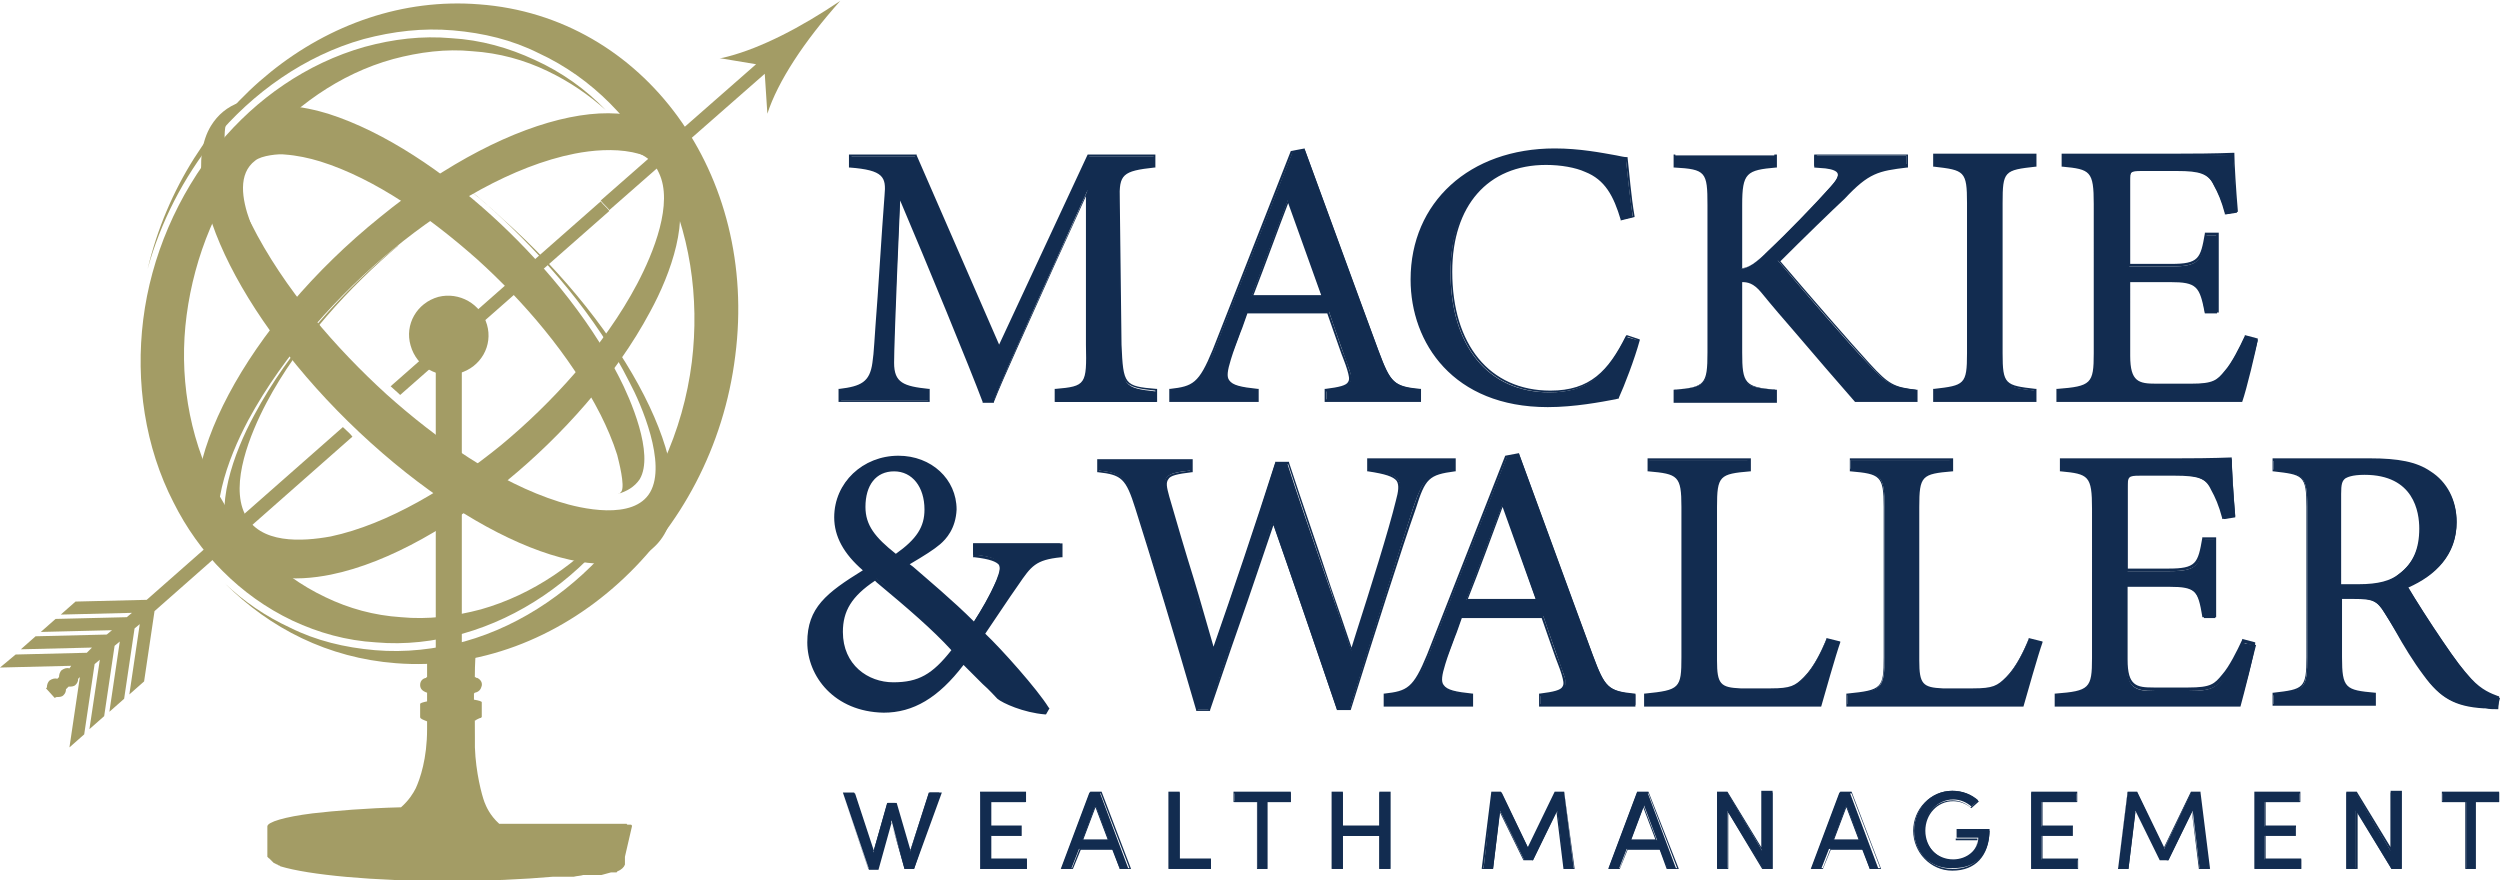 <?xml version="1.0" encoding="utf-8"?>
<!-- Generator: Adobe Illustrator 26.4.1, SVG Export Plug-In . SVG Version: 6.00 Build 0)  -->
<svg version="1.1" id="Layer_1" xmlns="http://www.w3.org/2000/svg" xmlns:xlink="http://www.w3.org/1999/xlink" x="0px" y="0px"
	 viewBox="0 0 288 101.4" style="enable-background:new 0 0 288 101.4;" xml:space="preserve">
<style type="text/css">
	.st0{fill:#122C50;}
	.st1{fill-rule:evenodd;clip-rule:evenodd;fill:#A39C65;}
	.st2{fill:#A39C65;}
</style>
<g>
	<path class="st0" d="M121.6,46.1v-1.2c3.6-0.3,3.7-0.6,3.7-5.3l0-17.7c-3.6,8-9.3,20.4-10.8,24.2h-1.1c-1.5-4-6.4-15.9-9.7-23.8
		c-0.7,15.2-0.8,18.7-0.8,19.5c0,2.4,1.1,2.8,4.1,3.1v1.2H96.7v-1.2c2.5-0.3,3.6-0.8,3.9-3.1c0.3-1.9,0.3-3.5,1.4-19.3
		c0.2-2.3-0.3-3-4.1-3.3v-1.2h7.6l9.6,22l10.3-22h7.6v1.2c-3.7,0.4-4.2,0.8-4.1,3.9l0.2,16.7c0.2,4.7,0.3,4.9,4.1,5.3v1.2H121.6z"/>
	<path class="st0" d="M133.3,46.3h-11.8v-1.5l0.1,0c3.5-0.3,3.6-0.5,3.5-5.1l0-17.1c-1.1,2.4-2.3,5.1-3.6,7.9
		c-2.9,6.5-6,13.2-7,15.8l0,0.1h-1.3l0-0.1c-1.5-4-6.4-15.9-9.5-23.2C103.1,37,103,40.8,103,41.8c0,2.3,1.1,2.7,4,3l0.1,0v1.5H96.6
		v-1.5l0.1,0c2.5-0.3,3.5-0.8,3.8-3c0.2-1.3,0.2-2.4,0.6-7.6c0.2-2.7,0.4-6.4,0.8-11.7c0.2-2.1-0.1-2.9-4-3.2l-0.1,0v-1.5h7.8l0,0.1
		l9.5,21.8l10.2-21.9h7.8v1.5l-0.1,0c-3.7,0.4-4.1,0.8-4,3.7l0.2,16.7c0.2,4.6,0.3,4.8,4,5.1l0.1,0V46.3z M121.8,46h11.3v-1
		c-3.8-0.4-4-0.7-4.1-5.4L128.8,23c-0.1-3,0.4-3.5,4.1-4v-1h-7.4l-10.4,22.2L105.4,18h-7.3v1c3.8,0.4,4.3,1.1,4.1,3.5
		c-0.4,5.3-0.6,9-0.8,11.7c-0.4,5.3-0.4,6.4-0.6,7.7c-0.4,2.4-1.5,3-3.9,3.2v1h10v-1c-2.9-0.3-4-0.7-4.1-3.2c0-1,0.1-4.9,0.8-19.5
		l0-0.6l0.2,0.5c3.1,7.3,8.1,19.5,9.7,23.7h1c1.1-2.7,4.1-9.3,7-15.7c1.4-3,2.7-5.9,3.8-8.4l0.3-0.6l0,18.4c0,4.7-0.2,5-3.7,5.4V46z
		"/>
	<path class="st0" d="M152.8,46.1v-1.2c2.8-0.3,3.2-0.8,2.6-2.4c-0.6-1.7-1.4-3.9-2.3-6.6h-9.4c-0.7,2-1.3,3.7-2,5.4
		c-1,2.8-0.3,3.2,3.2,3.6v1.2h-10v-1.2c2.7-0.3,3.4-0.7,5-4.6l9-22.8l1.4-0.3c2.7,7.4,5.7,15.7,8.5,23.2c1.4,3.8,1.8,4.1,4.9,4.5
		v1.2H152.8z M148.4,23c-1.4,3.7-2.9,7.7-4.2,11.1h8.1L148.4,23z"/>
	<path class="st0" d="M163.6,46.3h-11v-1.5l0.1,0c1.6-0.2,2.4-0.4,2.6-0.8c0.2-0.3,0.1-0.7-0.1-1.4c-0.2-0.7-0.6-1.6-0.9-2.5
		c-0.4-1.2-0.9-2.5-1.4-4h-9.2c-0.3,0.8-0.5,1.5-0.8,2.2c-0.4,1.1-0.8,2.1-1.1,3.1c-0.4,1.3-0.5,2-0.2,2.4c0.4,0.6,1.4,0.8,3.3,1
		l0.1,0v1.5h-10.3v-1.5l0.1,0c2.6-0.3,3.3-0.6,4.9-4.5l9-22.9l1.6-0.3l0,0.1c2.3,6.3,5,13.6,8.5,23.2c1.4,3.7,1.7,4.1,4.8,4.4l0.1,0
		V46.3z M152.9,46h10.5v-1c-3-0.4-3.5-0.8-4.9-4.5c-3.4-9.5-6.1-16.8-8.4-23.1l-1.2,0.2l-9,22.8c-1.5,3.8-2.2,4.3-4.9,4.6v1h9.8v-1
		c-2-0.3-3-0.5-3.4-1.1c-0.4-0.6-0.2-1.5,0.2-2.6c0.4-1.1,0.7-2.1,1.1-3.1c0.3-0.7,0.5-1.5,0.8-2.3l0-0.1h9.6l0,0.1
		c0.5,1.5,1,2.9,1.4,4.1c0.4,1,0.7,1.8,0.9,2.5c0.3,0.7,0.4,1.2,0.1,1.7c-0.3,0.5-1,0.7-2.7,0.9V46z M152.6,34.2h-8.5l0.1-0.2
		c1.4-3.7,3-7.9,4.2-11.1l0.1-0.3L152.6,34.2z M144.4,34h7.8l-3.8-10.6C147.2,26.5,145.8,30.4,144.4,34"/>
	<path class="st0" d="M188.7,39.2c-0.6,2.1-1.7,5.2-2.4,6.6c-1.3,0.3-4.7,1-8,1c-10.4,0-15.7-6.9-15.7-14.5c0-8.9,6.7-15,16.5-15
		c3.7,0,6.8,0.8,8.2,1c0.2,2,0.5,4.6,0.8,6.7l-1.3,0.3c-0.9-2.9-1.9-4.7-4.1-5.6c-1.1-0.5-2.9-0.8-4.6-0.8c-7.2,0-11,5.3-11,12.5
		c0,8.4,4.3,13.8,11.4,13.8c4.4,0,6.6-2,8.8-6.4L188.7,39.2z"/>
	<path class="st0" d="M178.3,46.9c-10.9,0-15.8-7.4-15.8-14.7c0-8.9,6.8-15.1,16.6-15.1c2.9,0,5.4,0.5,7.1,0.8
		c0.5,0.1,0.9,0.2,1.2,0.2l0.1,0l0,0.1c0.2,1.7,0.4,4.4,0.8,6.7l0,0.1l-1.6,0.4l0-0.1c-0.8-2.7-1.8-4.6-4.1-5.5
		c-1.1-0.5-2.8-0.8-4.5-0.8c-6.7,0-10.8,4.7-10.8,12.3c0,8.4,4.3,13.7,11.3,13.7c4.6,0,6.7-2.3,8.7-6.3l0.1-0.1l1.5,0.5l0,0.1
		c-0.6,2.2-1.8,5.3-2.4,6.6l0,0.1l-0.4,0.1C184.5,46.3,181.4,46.9,178.3,46.9 M179.1,17.4c-9.6,0-16.3,6.1-16.3,14.9
		c0,7.2,4.8,14.4,15.6,14.4c3,0,6.1-0.7,7.6-1l0.3-0.1c0.6-1.3,1.7-4.3,2.3-6.4l-1.1-0.4c-2.1,4-4.2,6.4-8.9,6.4
		c-7.1,0-11.5-5.3-11.5-13.9c0-7.8,4.2-12.6,11.1-12.6c1.7,0,3.5,0.3,4.6,0.8c2.3,1,3.4,2.9,4.2,5.6l1.1-0.2
		c-0.4-2.3-0.6-4.8-0.8-6.5c-0.3,0-0.7-0.1-1.1-0.2C184.5,17.9,182,17.4,179.1,17.4"/>
	<path class="st0" d="M192.9,17.9h11.6v1.2c-3.4,0.3-4,0.6-4,4.5V31c0.9-0.1,1.9-0.8,3.1-2c2.4-2.3,5.3-5.3,7.3-7.5
		c1.3-1.5,1.2-2-0.7-2.3l-1.2-0.1v-1.2h10.6v1.2c-3.3,0.4-4.4,0.6-7.3,3.6c-1.3,1.3-4.7,4.6-7.5,7.3c3.3,3.9,8.1,9.5,10.4,11.9
		c2.2,2.4,2.8,2.7,5.5,3v1.2h-7c-3.3-3.8-6.9-8-10.8-12.6c-1-1.2-1.7-1.3-2.4-1.3v8.3c0,3.8,0.4,4.1,4,4.4v1.2h-11.6v-1.2
		c3.6-0.3,3.9-0.6,3.9-4.4v-17c0-3.9-0.3-4.2-3.9-4.5V17.9z"/>
	<path class="st0" d="M220.8,46.3h-7.1l0,0c-2.2-2.5-4.5-5.2-6.9-8c-1.3-1.5-2.6-3-3.9-4.6c-0.9-1.1-1.6-1.2-2.2-1.2v8.1
		c0,3.6,0.3,4,3.9,4.3l0.1,0v1.5h-11.9v-1.5l0.1,0c3.5-0.3,3.8-0.6,3.8-4.3v-17c0-3.8-0.2-4.1-3.8-4.3l-0.1,0v-1.5h11.9v1.5l-0.1,0
		c-3.4,0.3-3.9,0.6-3.9,4.3v7.3c0.8-0.1,1.7-0.7,2.9-1.9c2.6-2.4,5.5-5.4,7.3-7.5c0.7-0.7,0.9-1.2,0.8-1.5c-0.1-0.3-0.6-0.5-1.4-0.6
		l-1.3-0.1v-1.5h10.8v1.5l-0.1,0c-3.3,0.4-4.4,0.6-7.2,3.6c-1.4,1.3-4.7,4.5-7.4,7.2c3.4,4,8.1,9.4,10.3,11.8c2.2,2.4,2.8,2.7,5.4,3
		l0.1,0V46.3z M213.8,46h6.8v-1c-2.6-0.3-3.2-0.7-5.4-3.1c-2.2-2.4-7-7.9-10.4-11.9l-0.1-0.1l0.1-0.1c2.7-2.7,6.1-6,7.5-7.3
		c2.9-3,4-3.2,7.3-3.6v-1h-10.3v1l1.1,0.1c1,0.1,1.5,0.4,1.6,0.7c0.1,0.4-0.1,0.9-0.9,1.8c-1.9,2.1-4.8,5.1-7.4,7.5
		c-1.4,1.3-2.4,1.9-3.2,2l-0.1,0v-7.6c0-3.9,0.6-4.3,4-4.6v-1H193v1c3.6,0.3,3.9,0.7,3.9,4.6v17c0,3.8-0.3,4.2-3.9,4.5v1h11.3v-1
		c-3.6-0.3-4-0.8-4-4.5v-8.4l0.1,0c0.7,0,1.5,0,2.5,1.3c1.3,1.6,2.6,3.1,3.9,4.6C209.3,40.8,211.6,43.5,213.8,46"/>
	<path class="st0" d="M222.8,46.1v-1.2c3.6-0.4,3.9-0.6,3.9-4.3V23.4c0-3.7-0.3-3.9-3.9-4.3v-1.2h11.7v1.2c-3.6,0.4-4,0.6-4,4.3
		v17.3c0,3.7,0.3,3.9,4,4.3v1.2H222.8z"/>
	<path class="st0" d="M234.6,46.3h-11.9v-1.5l0.1,0c3.5-0.4,3.8-0.5,3.8-4.1V23.4c0-3.7-0.3-3.8-3.8-4.2l-0.1,0v-1.5h11.9v1.5
		l-0.1,0c-3.6,0.4-3.8,0.5-3.8,4.2v17.3c0,3.6,0.3,3.7,3.8,4.1l0.1,0V46.3z M222.9,46h11.4v-1c-3.6-0.4-4-0.6-4-4.4V23.4
		c0-3.8,0.5-4,4-4.4v-1h-11.4v1c3.5,0.4,3.9,0.6,3.9,4.4v17.3c0,3.8-0.4,4-3.9,4.4V46z"/>
	<path class="st0" d="M260.1,39.2c-0.3,1.1-1.4,5.6-1.9,6.9h-21.1v-1.2c4-0.3,4.3-0.7,4.3-4.3V23.5c0-3.9-0.5-4.1-3.7-4.4v-1.2H251
		c4.1,0,5.8,0,6.3-0.1c0,1.1,0.2,4.3,0.4,6.7l-1.3,0.2c-0.4-1.5-0.8-2.4-1.3-3.3c-0.7-1.4-1.7-1.7-4.3-1.7h-4.1
		c-1.3,0-1.4,0.1-1.4,1.4v9.6h4.8c3.3,0,3.5-0.7,4-3.6h1.3v9H254c-0.6-3.1-0.9-3.6-4-3.6h-4.8V41c0,3,1,3.3,3.1,3.3h4
		c2.7,0,3.1-0.4,4-1.5c0.8-0.9,1.7-2.7,2.3-4L260.1,39.2z"/>
	<path class="st0" d="M258.3,46.3h-21.4v-1.5l0.1,0c3.9-0.3,4.2-0.6,4.2-4.1V23.5c0-3.8-0.4-4-3.6-4.3l-0.1,0v-1.5H251
		c4.6,0,5.9-0.1,6.3-0.1l0.1,0l0,0.1c0,1.1,0.2,4.3,0.4,6.6l0,0.1l-1.5,0.3l0-0.1c-0.4-1.5-0.8-2.4-1.3-3.3
		c-0.6-1.3-1.5-1.7-4.2-1.7h-4.1c-1.3,0-1.3,0.1-1.3,1.3v9.5h4.7c3.2,0,3.4-0.6,3.9-3.5l0-0.1h1.6v9.2h-1.6l0-0.1
		c-0.5-3-0.8-3.5-3.9-3.5h-4.7V41c0,3,1,3.2,3,3.2h4c2.6,0,3-0.4,3.9-1.5c0.8-0.9,1.7-2.7,2.3-4l0-0.1l1.5,0.4l0,0.1
		C259.9,40.3,258.8,44.9,258.3,46.3L258.3,46.3z M237.2,46h20.9c0.4-1.4,1.5-5.4,1.8-6.7l-1.1-0.3c-0.6,1.3-1.5,3-2.3,3.9
		c-1,1.2-1.5,1.6-4.1,1.6h-4c-2.3,0-3.3-0.4-3.3-3.5v-8.8h4.9c3.2,0,3.6,0.5,4.2,3.6h1.1v-8.7h-1.1c-0.5,2.9-0.8,3.6-4.1,3.6h-5V21
		c0-1.4,0.2-1.5,1.6-1.5h4.1c2.5,0,3.7,0.3,4.4,1.8c0.4,0.9,0.9,1.7,1.3,3.2l1.1-0.2c-0.2-2.2-0.3-5.2-0.4-6.4c-0.5,0-2,0.1-6.2,0.1
		h-13.2v1c3.3,0.3,3.7,0.7,3.7,4.5v17.2c0,3.6-0.4,4.1-4.3,4.4V46z"/>
	<path class="st0" d="M122.1,64c-3,0.3-3.6,1.1-5,3.3c-1.1,1.7-2.3,3.4-3.9,5.7c1.9,1.8,6.1,6.5,7.4,8.6l-0.3,0.5
		c-2.4-0.2-4.8-1.2-5.3-1.8c-0.5-0.6-2.6-2.6-4-4.1c-3.2,4.2-6,5.7-9.2,5.7c-5.6,0-8.7-4.1-8.7-7.9c0-4,2.3-5.7,6.5-8.3
		c-2.1-1.8-3.4-3.8-3.4-6.2c0-3.9,3.3-6.9,7.2-6.9c3.6,0,6.5,2.5,6.5,6c0,1.8-0.9,3.1-1.9,3.9c-0.8,0.7-2.1,1.5-3.7,2.4
		c1.4,1.2,5,4.2,7.8,6.9c1-1.6,1.9-3,2.7-5c0.8-2,0.5-2.6-2.7-2.9v-1.3h10V64z M102.9,78.8c3,0,4.7-1,7-3.9c-2.3-2.5-5.3-5.1-9-8.3
		c-3.1,2-4,3.9-4,6.1C96.9,76.9,100.1,78.8,102.9,78.8 M103,54.1c-2.2,0-3.5,1.7-3.5,4.3c0,2.2,1.1,3.6,3.7,5.7
		c2.4-1.7,3.5-3.1,3.5-5.3C106.7,56.2,105.4,54.1,103,54.1"/>
	<path class="st0" d="M120.5,82.3l-0.1,0c-2.5-0.2-4.9-1.3-5.5-1.8c-0.3-0.3-0.9-1-1.7-1.7c-0.7-0.7-1.5-1.5-2.2-2.2
		c-2.9,3.8-5.8,5.5-9.2,5.5C96.1,82,93,77.9,93,74c0-4,2.2-5.7,6.4-8.3c-2.2-1.9-3.3-3.9-3.3-6.1c0-4,3.3-7.1,7.4-7.1
		c3.8,0,6.7,2.7,6.7,6.2c-0.1,2.2-1.2,3.4-1.9,4c-0.7,0.6-1.8,1.3-3.5,2.3l0.4,0.3c1.6,1.4,4.6,3.9,7,6.3c0.9-1.4,1.7-2.8,2.6-4.7
		c0.4-0.9,0.5-1.4,0.3-1.8c-0.3-0.4-1.1-0.7-2.8-0.9l-0.2,0v-1.6h10.3v1.6l-0.2,0c-2.9,0.3-3.4,1-4.9,3.2c-1.2,1.7-2.3,3.4-3.8,5.6
		c1.9,1.8,6,6.4,7.3,8.5l0.1,0.1L120.5,82.3z M111,75.9l0.2,0.2c0.7,0.7,1.6,1.6,2.3,2.4c0.8,0.8,1.4,1.4,1.7,1.7
		c0.4,0.5,2.7,1.5,5.1,1.7l0.1-0.3c-1.3-2.1-5.5-6.7-7.3-8.5L113,73l0.1-0.1c1.5-2.3,2.7-4,3.9-5.7c1.4-2.1,2-3,5-3.3v-0.9h-9.6v0.9
		c1.8,0.2,2.6,0.5,2.9,1c0.3,0.5,0.1,1.2-0.2,2.1c-0.9,2-1.8,3.5-2.7,5l-0.1,0.2L112,72c-2.5-2.4-5.5-5-7.2-6.4l-0.8-0.7l0.2-0.1
		c1.8-1.1,3-1.8,3.7-2.4c0.6-0.5,1.7-1.7,1.8-3.7c0-3.3-2.7-5.8-6.3-5.8c-3.9,0-7,2.9-7,6.7c0,2.1,1.1,4.1,3.3,6l0.2,0.2l-0.2,0.1
		c-4.2,2.7-6.4,4.2-6.4,8.1c0,3.7,3,7.7,8.5,7.7c3.3,0,6.1-1.7,9-5.6L111,75.9z M102.9,79c-3.1,0-6.2-2.1-6.2-6.2
		c0-2.6,1.2-4.4,4-6.3l0.1-0.1l0.4,0.4c3.7,3.1,6.5,5.5,8.7,8l0.1,0.1l-0.1,0.1C107.7,78.1,106,79,102.9,79 M100.8,66.9
		c-2.7,1.8-3.7,3.5-3.7,5.9c0,3.8,2.9,5.8,5.8,5.8c2.9,0,4.5-0.9,6.7-3.7c-2.2-2.4-5-4.8-8.6-7.8L100.8,66.9z M103.2,64.3l-0.1-0.1
		c-2.6-2.1-3.8-3.5-3.8-5.8c0-2.7,1.5-4.5,3.7-4.5c2.3,0,3.8,1.9,3.9,4.8c0,2.2-0.9,3.6-3.6,5.5L103.2,64.3z M103,54.3
		c-2.1,0-3.3,1.6-3.3,4.1c0,2.1,1.1,3.5,3.5,5.4c2.4-1.7,3.3-3.1,3.3-5.1C106.5,56.1,105.1,54.3,103,54.3"/>
	<path class="st0" d="M167.5,54.2c-3,0.4-3.5,0.8-4.7,4.3c-1.4,4.3-4.9,15.4-7.3,23.2h-1.5c-2.3-6.8-5.2-15.2-7.4-21.6
		c-2.5,7.5-5.1,14.9-7.3,21.6h-1.4c-2.2-7.5-4.7-15.6-7-23.2c-1.1-3.5-1.6-4-4.4-4.3V53h10.7v1.2c-3.2,0.3-3.3,0.8-2.7,3
		c1.7,5.9,3.4,11.6,5.2,17.8c2.4-6.9,5-14.5,7.2-21.6h1.4c2.4,7.4,4.9,14.3,7.4,21.6c1.8-5.8,4.3-13.5,5.3-17.3
		c0.7-2.5,0.3-3.1-3.4-3.5V53h10V54.2z"/>
	<path class="st0" d="M155.6,81.8H154l0-0.1c-2.5-7.4-5.6-16.4-7.3-21.2c-1.3,3.8-2.6,7.7-3.9,11.4c-1.2,3.4-2.3,6.7-3.4,9.9l0,0.1
		h-1.6l0-0.1c-2.4-8.3-5.1-17.2-7-23.2c-1.1-3.5-1.6-3.9-4.3-4.2l-0.1,0v-1.5h11v1.5l-0.1,0c-1.7,0.2-2.5,0.4-2.7,0.8
		c-0.3,0.4-0.2,0.9,0.1,2c0.9,3.1,1.8,6.2,2.8,9.4c0.8,2.6,1.5,5.2,2.3,7.9c2.2-6.3,4.8-14,7.1-21.2l0-0.1h1.6l0,0.1
		c1.6,4.9,3.2,9.4,4.8,14.3c0.8,2.3,1.6,4.6,2.4,7l0.5-1.6c1.7-5.3,3.8-12,4.6-15.3c0.3-1.1,0.4-1.8,0.1-2.3
		c-0.4-0.5-1.3-0.8-3.3-1.1l-0.1,0v-1.5h10.2v1.5l-0.1,0c-3,0.4-3.4,0.8-4.5,4.3C161.6,62.8,158.1,73.8,155.6,81.8L155.6,81.8z
		 M154.2,81.6h1.3c2.4-7.9,5.9-18.9,7.3-23.1c1.2-3.5,1.6-4,4.6-4.4v-1h-9.7v1c1.8,0.2,2.9,0.5,3.4,1.2c0.4,0.6,0.3,1.3,0,2.5
		c-0.9,3.4-3,10-4.6,15.3l-0.7,2.4l-0.1-0.4c-0.9-2.5-1.7-5-2.5-7.4c-1.7-4.8-3.2-9.3-4.8-14.2H147c-2.3,7.3-5,15.2-7.2,21.5
		l-0.1,0.4l-0.1-0.4c-0.8-2.8-1.6-5.6-2.4-8.3c-1-3.2-1.9-6.3-2.8-9.4c-0.3-1-0.4-1.7-0.1-2.2c0.3-0.5,1.1-0.7,2.8-0.9v-1h-10.5v1
		c2.8,0.3,3.3,0.8,4.4,4.4c1.8,6,4.6,14.9,7,23.1h1.2c1.1-3.1,2.2-6.4,3.3-9.8c1.3-3.8,2.7-7.8,4-11.7l0.1-0.4l0.1,0.4
		C148.4,64.8,151.6,74,154.2,81.6"/>
	<path class="st0" d="M177.5,81.2V80c2.8-0.3,3.2-0.8,2.6-2.4c-0.6-1.7-1.4-3.9-2.3-6.6h-9.4c-0.7,2-1.3,3.7-2,5.4
		c-1,2.8-0.3,3.2,3.2,3.6v1.2h-10V80c2.7-0.3,3.4-0.7,5-4.6l9-22.8l1.4-0.3c2.7,7.4,5.7,15.7,8.5,23.2c1.4,3.8,1.8,4.1,4.9,4.5v1.2
		H177.5z M173.1,58.1c-1.4,3.7-2.9,7.7-4.2,11.1h8.1L173.1,58.1z"/>
	<path class="st0" d="M188.3,81.4h-11v-1.5l0.1,0c1.6-0.2,2.4-0.4,2.6-0.8c0.2-0.3,0.1-0.7-0.1-1.4c-0.2-0.7-0.6-1.6-0.9-2.5
		c-0.4-1.2-0.9-2.5-1.4-4h-9.2c-0.3,0.8-0.5,1.5-0.8,2.2c-0.4,1.1-0.8,2.1-1.1,3.1c-0.4,1.3-0.5,2-0.2,2.4c0.4,0.6,1.4,0.8,3.3,1
		l0.1,0v1.5h-10.3v-1.5l0.1,0c2.6-0.3,3.3-0.6,4.9-4.5l9-22.9l1.6-0.3l0,0.1c2.3,6.3,5,13.6,8.5,23.2c1.4,3.7,1.7,4.1,4.8,4.4l0.1,0
		V81.4z M177.6,81.1h10.5v-1c-3-0.4-3.5-0.8-4.9-4.5c-3.4-9.5-6.1-16.8-8.4-23.1l-1.2,0.2l-9,22.8c-1.5,3.8-2.2,4.3-4.9,4.6v1h9.8
		v-1c-2-0.3-3-0.5-3.4-1.1c-0.4-0.6-0.2-1.5,0.2-2.6c0.4-1.1,0.7-2.1,1.1-3.1c0.3-0.7,0.5-1.5,0.8-2.3l0-0.1h9.6l0,0.1
		c0.5,1.5,1,2.9,1.4,4.1c0.4,1,0.7,1.8,0.9,2.5c0.3,0.7,0.4,1.2,0.1,1.7c-0.3,0.5-1,0.7-2.7,0.9V81.1z M177.3,69.3h-8.5l0.1-0.2
		c1.4-3.7,3-7.9,4.2-11.1l0.1-0.3L177.3,69.3z M169.1,69h7.8l-3.8-10.6C171.9,61.6,170.5,65.5,169.1,69"/>
	<path class="st0" d="M211.7,74c-0.3,1.3-1.6,5.9-2,7.2h-20.2V80c4-0.4,4.3-0.6,4.3-4.3V58.4c0-3.7-0.4-3.9-3.9-4.3V53h11.7v1.2
		c-3.5,0.3-4,0.5-4,4.3v17.7c0,2.7,0.3,3.3,2.8,3.3c0,0,3.2,0,3.4,0c2.2,0,2.9-0.3,3.9-1.3c1.1-1.1,2-2.9,2.7-4.5L211.7,74z"/>
	<path class="st0" d="M209.8,81.4h-20.4v-1.5l0.1,0c4-0.4,4.2-0.6,4.2-4.2V58.4c0-3.6-0.4-3.8-3.8-4.1l-0.1,0v-1.5h11.9v1.5l-0.1,0
		c-3.5,0.3-3.8,0.5-3.8,4.1v17.7c0,2.7,0.4,3.1,2.7,3.2h0c0,0,0.3,0,0.7,0c0.9,0,2.6,0,2.8,0c2.3,0,2.8-0.3,3.8-1.3
		c1.2-1.2,2.1-3.1,2.6-4.4l0-0.1l1.6,0.4l0,0.1C211.5,75.4,210.2,80,209.8,81.4L209.8,81.4z M189.6,81.1h20c0.4-1.4,1.6-5.5,1.9-7
		l-1.1-0.3c-0.6,1.4-1.5,3.2-2.6,4.4c-1,1.1-1.8,1.4-4,1.4c-0.2,0-1.8,0-2.8,0c-0.4,0-0.7,0-0.7,0c-2.6,0-3-0.8-3-3.4V58.4
		c0-3.8,0.6-4,4-4.4v-1H190v1c3.5,0.4,3.9,0.7,3.9,4.4v17.3c0,3.8-0.5,4-4.3,4.4V81.1z"/>
	<path class="st0" d="M235,74c-0.3,1.3-1.6,5.9-2,7.2h-20.2V80c4-0.4,4.3-0.6,4.3-4.3V58.4c0-3.7-0.4-3.9-3.9-4.3V53h11.7v1.2
		c-3.5,0.3-4,0.5-4,4.3v17.7c0,2.7,0.3,3.3,2.8,3.3c0,0,3.2,0,3.4,0c2.2,0,2.9-0.3,3.9-1.3c1.1-1.1,2-2.9,2.7-4.5L235,74z"/>
	<path class="st0" d="M233.1,81.4h-20.4v-1.5l0.1,0c4-0.4,4.2-0.6,4.2-4.2V58.4c0-3.6-0.4-3.8-3.8-4.1l-0.1,0v-1.5h11.9v1.5l-0.1,0
		c-3.5,0.3-3.8,0.5-3.8,4.1v17.7c0,2.7,0.4,3.1,2.7,3.2h0c0,0,0.3,0,0.7,0c0.9,0,2.6,0,2.8,0c2.3,0,2.8-0.3,3.8-1.3
		c1.2-1.2,2.1-3.1,2.6-4.4l0-0.1l1.6,0.4l0,0.1C234.8,75.4,233.5,80,233.1,81.4L233.1,81.4z M212.9,81.1h20c0.4-1.4,1.6-5.5,1.9-7
		l-1.1-0.3c-0.6,1.4-1.5,3.2-2.6,4.4c-1,1.1-1.8,1.4-4,1.4c-0.2,0-1.8,0-2.8,0c-0.4,0-0.6,0-0.7,0c-2.6,0-3-0.8-3-3.4V58.4
		c0-3.8,0.6-4,4-4.4v-1h-11.4v1c3.5,0.4,3.9,0.7,3.9,4.4v17.3c0,3.8-0.5,4-4.3,4.4V81.1z"/>
	<path class="st0" d="M259.9,74.3c-0.3,1.1-1.4,5.6-1.9,6.9h-21.1V80c4-0.3,4.3-0.7,4.3-4.3V58.6c0-3.9-0.5-4.1-3.7-4.4V53h13.3
		c4.1,0,5.8,0,6.3-0.1c0,1.1,0.2,4.3,0.4,6.7l-1.3,0.2c-0.4-1.5-0.8-2.4-1.3-3.3c-0.7-1.4-1.7-1.7-4.3-1.7h-4.1
		c-1.3,0-1.4,0.1-1.4,1.4v9.6h4.8c3.3,0,3.5-0.7,4-3.6h1.3v9h-1.3c-0.6-3.1-0.9-3.6-4-3.6H245v8.7c0,3,1,3.3,3.1,3.3h4
		c2.7,0,3.1-0.4,4-1.5c0.8-0.9,1.7-2.7,2.3-4L259.9,74.3z"/>
	<path class="st0" d="M258.1,81.4h-21.4v-1.5l0.1,0c3.9-0.3,4.2-0.6,4.2-4.1V58.6c0-3.8-0.4-4-3.6-4.3l-0.1,0v-1.5h13.4
		c4.6,0,5.9-0.1,6.3-0.1l0.1,0l0,0.1c0,1.1,0.2,4.3,0.4,6.6l0,0.1l-1.5,0.3l0-0.1c-0.4-1.5-0.8-2.4-1.3-3.3
		c-0.6-1.3-1.5-1.7-4.2-1.7h-4.1c-1.3,0-1.3,0.1-1.3,1.3v9.5h4.7c3.2,0,3.4-0.6,3.9-3.5l0-0.1h1.6v9.2h-1.6l0-0.1
		c-0.5-3-0.8-3.5-3.9-3.5h-4.7v8.5c0,3,1,3.2,3,3.2h4c2.6,0,3-0.4,3.9-1.5c0.8-0.9,1.7-2.7,2.3-4l0-0.1l1.5,0.4l0,0.1
		C259.7,75.4,258.5,79.9,258.1,81.4L258.1,81.4z M237,81.1h20.9c0.4-1.4,1.5-5.4,1.8-6.7l-1.1-0.3c-0.6,1.3-1.5,3-2.3,3.9
		c-1,1.2-1.5,1.6-4.1,1.6h-4c-2.3,0-3.3-0.4-3.3-3.5v-8.8h4.9c3.2,0,3.6,0.5,4.2,3.6h1.1v-8.7h-1.1c-0.5,2.9-0.8,3.6-4.1,3.6h-5
		v-9.7c0-1.4,0.2-1.5,1.6-1.5h4.1c2.5,0,3.7,0.3,4.4,1.8c0.4,0.9,0.9,1.7,1.3,3.2l1.1-0.2c-0.2-2.2-0.3-5.2-0.4-6.4
		c-0.5,0-2,0.1-6.2,0.1h-13.2v1c3.3,0.3,3.7,0.7,3.7,4.5v17.2c0,3.6-0.4,4.1-4.3,4.4V81.1z"/>
	<path class="st0" d="M287.7,81.6c-0.6,0-1,0-1.6-0.1c-3.2-0.2-4.9-1-6.8-3.7c-1.6-2.2-3.2-5-4.6-7.2c-0.9-1.4-1.4-1.7-3.7-1.7h-1.5
		v6.8c0,3.7,0.5,3.9,4,4.3v1.2h-11.6V80c3.6-0.4,3.9-0.6,3.9-4.3V58.4c0-3.7-0.5-3.8-3.9-4.2V53H273c3.2,0,5.3,0.4,7,1.5
		c1.8,1.1,3,3.1,3,5.7c0,3.7-2.4,6.1-5.6,7.5c0.8,1.3,2.7,4.3,4,6.2c1.6,2.3,2.4,3.4,3.4,4.5c1.2,1.3,2.2,1.7,3.2,2L287.7,81.6z
		 M271.6,67.4c2.3,0,3.7-0.3,4.8-1.3c1.7-1.3,2.4-3,2.4-5.3c0-4.7-3.1-6.3-6.4-6.3c-1.3,0-2,0.2-2.3,0.4c-0.4,0.3-0.5,0.7-0.5,1.9
		v10.7H271.6z"/>
	<path class="st0" d="M287.8,81.7h-0.1c-0.5,0-0.9,0-1.4-0.1l-0.2,0c-3.3-0.2-5-1.2-6.9-3.8c-1.2-1.6-2.3-3.4-3.3-5.2
		c-0.4-0.7-0.8-1.4-1.2-2c-0.8-1.4-1.4-1.6-3.5-1.6h-1.4v6.7c0,3.6,0.4,3.8,3.8,4.1l0.1,0v1.5h-11.9v-1.5l0.1,0
		c3.5-0.4,3.8-0.5,3.8-4.1V58.4c0-3.7-0.4-3.7-3.8-4.1l-0.1,0v-1.5H273c3.3,0,5.4,0.4,7,1.5c1.9,1.2,3,3.3,3,5.8
		c0,3.3-1.9,5.9-5.6,7.5c0.8,1.4,2.6,4.2,3.9,6.1c1.6,2.4,2.4,3.4,3.4,4.5c1.2,1.3,2.3,1.7,3.1,2l0.1,0L287.8,81.7z M269.4,68.8h1.7
		c2.3,0,2.9,0.3,3.8,1.7c0.4,0.6,0.8,1.3,1.2,2c1.1,1.8,2.2,3.6,3.3,5.2c1.8,2.6,3.4,3.5,6.7,3.7l0.2,0c0.4,0,0.8,0.1,1.3,0.1l0.1-1
		c-0.9-0.2-1.9-0.7-3.1-2c-1-1.1-1.8-2.1-3.4-4.5c-1.3-1.9-3.2-4.9-4-6.2l-0.1-0.1l0.1-0.1c3.7-1.6,5.5-4.1,5.5-7.4
		c0-2.4-1-4.4-2.9-5.6c-1.6-1-3.6-1.5-6.9-1.5h-11v1c3.4,0.4,3.9,0.6,3.9,4.3v17.3c0,3.8-0.4,4-3.9,4.4v1h11.3v-1
		c-3.5-0.4-4-0.7-4-4.4V68.8z M271.6,67.6h-2.2V56.8c0-1.2,0.1-1.6,0.6-2c0.4-0.3,1.2-0.5,2.4-0.5c4.1,0,6.6,2.4,6.6,6.5
		c0,2.5-0.8,4.2-2.4,5.5C275.4,67.2,274,67.6,271.6,67.6 M269.7,67.3h2c2.3,0,3.7-0.4,4.7-1.2c1.6-1.2,2.3-2.9,2.3-5.2
		c0-1.9-0.6-6.2-6.3-6.2c-1.5,0-2,0.3-2.2,0.4c-0.4,0.3-0.5,0.7-0.5,1.8V67.3z"/>
	<polygon class="st0" points="107,91.3 108.2,91.3 105.3,100.1 104.2,100.1 102.7,94.5 101.1,100.1 100.1,100.1 97.1,91.3 
		98.4,91.3 100.6,98.2 102.2,92.5 103.1,92.5 104.8,98.2 	"/>
	<path class="st0" d="M105.3,100.1h-1.1l0,0l-1.5-5.3l-1.5,5.4h-1.1l0,0l-3-8.8h1.4l0,0l2.2,6.7l1.6-5.6h1l0,0l1.6,5.5l2.2-6.7h1.4
		L105.3,100.1z M104.3,100h0.9l2.9-8.6H107l-2.3,7.1l-1.7-5.9h-0.8l-1.7,5.9l-2.3-7.1h-1.1l2.9,8.6h0.9l1.6-5.7l0.1,0.2L104.3,100z"
		/>
	<polygon class="st0" points="114.1,99 118.3,99 118.3,100.1 113,100.1 113,91.3 118.1,91.3 118.1,92.4 114.1,92.4 114.1,95.2 
		117.6,95.2 117.6,96.3 114.1,96.3 	"/>
	<path class="st0" d="M118.3,100.1h-5.4v-8.9h5.3v1.2h-4v2.7h3.5v1.2h-3.5v2.6h4.1V100.1z M113,100h5.2v-0.9H114v-2.8h3.5v-1H114v-3
		h4v-0.9h-5V100z"/>
	<path class="st0" d="M129,100.1l-0.9-2.3h-3.8l-0.9,2.3h-1.2l3.3-8.8h1.2l3.3,8.8H129z M124.7,96.8h3l-1.5-4L124.7,96.8z"/>
	<path class="st0" d="M130.3,100.1h-1.3l0,0l-0.8-2.2h-3.7l-0.9,2.2h-1.3l0-0.1l3.3-8.8h1.3l0,0L130.3,100.1z M129,100h1.1l-3.3-8.6
		h-1.1l-3.3,8.6h1.1l0.9-2.3h3.9l0,0L129,100z M127.8,96.9h-3.2l1.6-4.2L127.8,96.9z M124.8,96.7h2.8l-1.4-3.7L124.8,96.7z"/>
	<polygon class="st0" points="135.9,99 139.5,99 139.5,100.1 134.7,100.1 134.7,91.3 135.9,91.3 	"/>
	<path class="st0" d="M139.5,100.1h-4.9v-8.9h1.3v7.7h3.6V100.1z M134.8,100h4.6v-0.9h-3.6v-7.7h-1V100z"/>
	<polygon class="st0" points="148.7,91.3 148.7,92.4 146,92.4 146,100.1 144.9,100.1 144.9,92.4 142.2,92.4 142.2,91.3 	"/>
	<path class="st0" d="M146.1,100.1h-1.3v-7.7h-2.7v-1.2h6.6v1.2h-2.7V100.1z M144.9,100h1v-7.7h2.7v-0.9h-6.4v0.9h2.7V100z"/>
	<polygon class="st0" points="158.9,91.3 160.1,91.3 160.1,100.1 158.9,100.1 158.9,96.3 154.7,96.3 154.7,100.1 153.5,100.1 
		153.5,91.3 154.7,91.3 154.7,95.2 158.9,95.2 	"/>
	<path class="st0" d="M160.2,100.1h-1.3v-3.8h-4.2v3.8h-1.3v-8.9h1.3v3.9h4.2v-3.9h1.3V100.1z M159,100h1v-8.6h-1v3.9h-4.4v-3.9h-1
		v8.6h1v-3.8h4.4V100z"/>
	<polygon class="st0" points="181.3,100.1 180.2,100.1 179.4,93.4 176.6,99.1 175.6,99.1 172.8,93.4 172,100.1 170.9,100.1 
		171.9,91.3 173,91.3 176.1,97.8 179.2,91.3 180.2,91.3 	"/>
	<path class="st0" d="M181.4,100.1h-1.3l0-0.1l-0.8-6.5l-2.7,5.6h-1.1l0,0l-2.7-5.5l-0.8,6.5h-1.3l0-0.1l1.1-8.8h1.1l0,0l3.1,6.4
		l3.1-6.4h1.1l0,0.1L181.4,100.1z M180.3,100h1l-1.1-8.6h-0.9l-3.2,6.6l-0.1-0.1l-3.1-6.5H172l-1.1,8.6h1l0.8-6.8l2.9,5.9h0.9
		l2.9-5.9L180.3,100z"/>
	<path class="st0" d="M192.1,100.1l-0.9-2.3h-3.8l-0.9,2.3h-1.2l3.3-8.8h1.2l3.3,8.8H192.1z M187.9,96.8h3l-1.5-4L187.9,96.8z"/>
	<path class="st0" d="M193.4,100.1H192l0,0l-0.8-2.2h-3.7l-0.9,2.2h-1.3l0-0.1l3.3-8.8h1.3l0,0L193.4,100.1z M192.1,100h1.1
		l-3.3-8.6h-1.1l-3.3,8.6h1.1l0.9-2.3h3.9l0,0L192.1,100z M190.9,96.9h-3.2l1.6-4.2L190.9,96.9z M187.9,96.7h2.8l-1.4-3.7
		L187.9,96.7z"/>
	<polygon class="st0" points="203,91.3 204.2,91.3 204.2,100.1 203.1,100.1 199,93.4 199,100.1 197.9,100.1 197.9,91.3 199,91.3 
		203,98 	"/>
	<path class="st0" d="M204.3,100.1H203l0,0l-3.9-6.5v6.5h-1.3v-8.9h1.2l0,0l3.9,6.4v-6.5h1.3V100.1z M203.1,100h1v-8.6h-1v6.8
		L203,98l-4-6.6h-1v8.6h1v-6.8L203.1,100z"/>
	<path class="st0" d="M215.4,100.1l-0.9-2.3h-3.8l-0.9,2.3h-1.2l3.3-8.8h1.2l3.3,8.8H215.4z M211.2,96.8h3l-1.5-4L211.2,96.8z"/>
	<path class="st0" d="M216.7,100.1h-1.3l0,0l-0.8-2.2h-3.7l-0.9,2.2h-1.3l0-0.1l3.3-8.8h1.3l0,0L216.7,100.1z M215.5,100h1.1
		l-3.3-8.6h-1.1l-3.3,8.6h1.1l0.9-2.3h3.9l0,0L215.5,100z M214.3,96.9h-3.2l1.6-4.2L214.3,96.9z M211.3,96.7h2.8l-1.4-3.7
		L211.3,96.7z"/>
	<path class="st0" d="M220.5,95.7c0-2.5,1.9-4.6,4.4-4.6c1.2,0,2.2,0.4,3,1.1l-0.8,0.7c-0.6-0.5-1.3-0.8-2.1-0.8
		c-1.8,0-3.3,1.6-3.3,3.5c0,1.9,1.4,3.4,3.3,3.4c1.6,0,2.9-1.1,2.9-2.5h-2.5v-1h3.8c0,3.1-1.7,4.5-4.1,4.5
		C222.4,100.2,220.5,98.2,220.5,95.7"/>
	<path class="st0" d="M224.9,100.3c-2.5,0-4.5-2.1-4.5-4.6c0-2.5,2-4.6,4.5-4.6c1.1,0,2.2,0.4,3,1.2l0.1,0l-0.9,0.8l0,0
		c-0.6-0.5-1.3-0.8-2.1-0.8c-1.8,0-3.2,1.5-3.2,3.4c0,1.9,1.4,3.4,3.2,3.4c1.5,0,2.8-1,2.8-2.3h-2.5v-1.1h3.9v0.1
		C229.1,98.6,227.6,100.3,224.9,100.3 M224.9,91.2c-2.4,0-4.4,2-4.4,4.5c0,2.5,2,4.4,4.4,4.4c2.6,0,4.1-1.6,4.1-4.4h-3.7v0.9h2.5
		v0.1c0,1.4-1.3,2.5-2.9,2.5c-1.8,0-3.3-1.6-3.3-3.5c0-2,1.5-3.5,3.3-3.5c0.8,0,1.5,0.3,2.1,0.8l0.7-0.7
		C227,91.6,226,91.2,224.9,91.2"/>
	<polygon class="st0" points="235.2,99 239.3,99 239.3,100.1 234,100.1 234,91.3 239.2,91.3 239.2,92.4 235.2,92.4 235.2,95.2 
		238.7,95.2 238.7,96.3 235.2,96.3 	"/>
	<path class="st0" d="M239.4,100.1H234v-8.9h5.3v1.2h-4v2.7h3.5v1.2h-3.5v2.6h4.1V100.1z M234.1,100h5.2v-0.9h-4.1v-2.8h3.5v-1h-3.5
		v-3h4v-0.9h-5V100z"/>
	<polygon class="st0" points="254.5,100.1 253.4,100.1 252.6,93.4 249.8,99.1 248.8,99.1 246,93.4 245.2,100.1 244,100.1 
		245.1,91.3 246.2,91.3 249.3,97.8 252.4,91.3 253.4,91.3 	"/>
	<path class="st0" d="M254.6,100.1h-1.3l0-0.1l-0.8-6.5l-2.7,5.6h-1.1l0,0l-2.7-5.5l-0.8,6.5H244l0-0.1l1.1-8.8h1.1l0,0l3.1,6.4
		l3.1-6.4h1.1l0,0.1L254.6,100.1z M253.4,100h1l-1.1-8.6h-0.9l-3.2,6.6l-0.1-0.1l-3.1-6.5h-0.9l-1.1,8.6h1l0.8-6.8l2.9,5.9h0.9
		l2.9-5.9L253.4,100z"/>
	<polygon class="st0" points="260.9,99 265.1,99 265.1,100.1 259.8,100.1 259.8,91.3 264.9,91.3 264.9,92.4 260.9,92.4 260.9,95.2 
		264.4,95.2 264.4,96.3 260.9,96.3 	"/>
	<path class="st0" d="M265.1,100.1h-5.4v-8.9h5.3v1.2h-4v2.7h3.5v1.2H261v2.6h4.1V100.1z M259.8,100h5.2v-0.9h-4.1v-2.8h3.5v-1h-3.5
		v-3h4v-0.9h-5V100z"/>
	<polygon class="st0" points="275.4,91.3 276.6,91.3 276.6,100.1 275.5,100.1 271.4,93.4 271.4,100.1 270.3,100.1 270.3,91.3 
		271.4,91.3 275.4,98 	"/>
	<path class="st0" d="M276.7,100.1h-1.2l0,0l-3.9-6.5v6.5h-1.3v-8.9h1.2l0,0l3.9,6.4v-6.5h1.3V100.1z M275.5,100h1v-8.6h-1v6.8
		l-4.1-6.8h-1v8.6h1v-6.8L275.5,100z"/>
	<polygon class="st0" points="287.9,91.3 287.9,92.4 285.2,92.4 285.2,100.1 284.1,100.1 284.1,92.4 281.4,92.4 281.4,91.3 	"/>
	<path class="st0" d="M285.3,100.1H284v-7.7h-2.7v-1.2h6.6v1.2h-2.7V100.1z M284.1,100h1v-7.7h2.7v-0.9h-6.4v0.9h2.7V100z"/>
	<path class="st1" d="M55.2,0.5C37.7-0.9,21.4,12.5,17,31c1.5-5.4,4.1-10.5,7.7-15c4.4-5.3,10.4-9.6,17.2-11.5
		c3.4-0.9,6.8-1.3,10.3-1c3.5,0.3,6.8,1.1,9.8,2.6c6.3,2.9,11.1,8,14.1,13.9c3.4,6.6,4.5,14.3,3.6,21.7c-0.5,4-1.6,7.9-3.3,11.6
		c0,0.1,0,0.2,0,0.3c0,2.3-1.2,3.9-2.7,5.5c-0.3,0.3-0.6,0.5-1,0.7c-0.6,0.9-1.3,1.8-2,2.6c-4.4,5.3-10.4,9.6-17.2,11.5
		c-3.4,0.9-6.8,1.3-10.3,1c-3.5-0.3-6.8-1.1-9.8-2.6c-2.8-1.3-5.3-3-7.5-5.1c5.2,5.2,11.9,8.6,19.7,9.2c19,1.5,36.5-14.4,39.1-35.4
		C87.4,20.1,74.2,1.9,55.2,0.5"/>
	<path class="st1" d="M70.6,60.2c-3.9,4.6-9.2,8.3-15.2,10c-3,0.8-6.1,1.2-9.2,0.9c-3.1-0.2-6-1-8.7-2.3c-5.7-2.7-10-7.3-12.7-12.6
		c-3.1-6.1-4.2-13.1-3.3-19.9c0.9-6.8,3.6-13.5,8.2-19.1c4-4.8,9.4-8.7,15.6-10.4c3-0.8,6.1-1.2,9.1-0.9c3.1,0.2,6,1,8.7,2.3
		c2.5,1.2,4.7,2.7,6.7,4.5c-2.3-2.4-5.1-4.4-8.2-5.8c-3-1.4-6.2-2.3-9.6-2.5c-3.4-0.3-6.7,0.1-10,1c-6.7,1.9-12.5,6-16.8,11.2
		c-4.8,5.9-7.8,13-8.7,20.2c-0.9,7.2,0.2,14.7,3.5,21.1c2.9,5.8,7.6,10.7,13.7,13.6c3,1.4,6.2,2.3,9.6,2.5c3.4,0.3,6.7-0.1,10-1
		c6.7-1.9,12.5-6,16.8-11.2c0.3-0.4,0.6-0.8,0.9-1.2C70.9,60.5,70.8,60.4,70.6,60.2"/>
	<path class="st1" d="M79,17.8c-4.1-8.5-19.9-5.3-35.2,7.2C28.4,37.4,19.4,54.4,23.6,63c1.5,3.2,4.7,4.7,8.9,4.8c0-0.1,0-0.2,0-0.2
		c-2.8-0.2-5.4-1.2-6.6-3.9c-2.1-4.3,0.3-10.8,2.7-15.3c4.1-7.6,10.5-14.6,16.7-19.7c6.2-5.1,13.8-9.6,20.9-11
		c4.1-0.8,9.7-0.8,11.8,3.5c0.6,1.2,0.8,2.5,0.8,3.9c0.4,0.2,0.7,0.6,0.9,1C80.2,22.8,80,20,79,17.8"/>
	<path class="st1" d="M77.6,20.9c2,4.2-0.3,10.6-2.7,15c-4,7.5-10.3,14.4-16.4,19.4c-6.1,5-13.5,9.5-20.4,10.9
		c-4,0.8-9.4,0.9-11.5-3.4c-2-4.2,0.3-10.6,2.7-15c4-7.5,10.3-14.4,16.4-19.4c0.1-0.1,0.2-0.1,0.3-0.2c-5.7,4.8-11.6,11.2-15.3,18.2
		c-1.9,3.6-4.2,9.3-2.5,12.8c1.7,3.5,6.6,3.2,9.9,2.6c6.6-1.4,13.7-5.7,19.6-10.5c5.8-4.8,11.9-11.4,15.7-18.6
		c1.9-3.6,4.2-9.3,2.5-12.8c-0.7-1.6-2.2-2.4-3.8-2.7C74.4,17.6,76.5,18.6,77.6,20.9"/>
	<path class="st1" d="M76.5,61.6C72.2,68.8,57.1,64,42.7,51S20,21.6,24.3,14.5c0.8-1.3,1.9-2.2,3.3-2.7c-0.4,0.3-0.8,0.7-1.1,1.2
		c-1.9,3.3,1,10.1,2.4,12.7c3.8,7.6,9.9,14.5,15.6,19.7c5.8,5.2,12.9,10.2,19.9,12.4c2.5,0.8,8.6,2.2,10.5-1.1
		c1.9-3.3-1-10.1-2.4-12.7c-3.8-7.6-9.9-14.5-15.6-19.7c-1.3-1.2-2.6-2.3-4.1-3.4c1.7,1.3,3.4,2.7,5.1,4.3
		C72.4,38.1,80.7,54.5,76.5,61.6"/>
	<path class="st1" d="M71.3,43.4c-3.6-7.1-9.3-13.7-14.7-18.6c-5.4-4.9-12.2-9.6-18.8-11.7c-2.3-0.7-8.1-2.1-9.9,1
		c-0.8,1.4-2.7,2.5-2.2,4.6c0.1,0-0.3,1.8-0.2,1.8c0.4-0.1,5.3,10,5.7,10.2c0-0.6-5.8-9.2-1.8-12.2c0.7-0.6,2.8-0.8,3.4-0.7
		c1.4,0.1,2.8,0.4,4.1,0.8c6.4,2,12.8,6.6,18.1,11.3c5.2,4.7,10.7,11,14.2,17.9c0.7,1.4,1.4,3,1.9,4.6c0.2,0.8,0.9,3.5,0.5,4.2
		c-0.1,0.1-0.2,0.3-0.4,0.3c1-0.3,1.9-0.8,2.5-1.7C75.4,52.3,72.6,45.9,71.3,43.4"/>
	<path class="st1" d="M56.1,37.4c0.7,2.4-0.7,4.9-3.2,5.6c-2.4,0.7-4.9-0.7-5.6-3.2c-0.7-2.4,0.7-4.9,3.2-5.6
		C52.9,33.6,55.4,35,56.1,37.4"/>
	<path class="st2" d="M46.1,45.5l24.1-21.2c-0.3-0.4-0.7-0.7-1-1.1L45,44.5C45.3,44.8,45.7,45.1,46.1,45.5"/>
	<path class="st2" d="M69.2,23.1c0.3,0.4,0.7,0.7,1,1.1L88.1,8.5l0.3,4.6c1.2-3.7,4.2-8.3,8.4-13c-4.6,3.1-9.1,5.4-12.9,6.4
		c-0.4,0.1-0.7,0.2-1,0.2l4.2,0.7L69.2,23.1z"/>
	<path class="st2" d="M39.5,49.2L16.9,69.1l-8.2,0.2l-1.7,1.5l8.2-0.2l-0.6,0.5l-8.2,0.2l-1.7,1.5l8.2-0.2l-0.6,0.5l-8.2,0.2
		l-1.7,1.5l8.2-0.2L10,75.2l-8.2,0.2L0,76.9l8.2-0.2L8,77c-0.3-0.1-0.6,0-0.9,0.2c-0.2,0.2-0.3,0.5-0.3,0.8l-0.2,0.2
		c-0.3-0.1-0.6,0-0.9,0.2c-0.2,0.2-0.3,0.5-0.3,0.8l-0.1,0.1l1,1.1l0.2-0.1c0.3,0,0.6,0,0.8-0.2c0.2-0.2,0.3-0.4,0.3-0.7l0.3-0.3
		c0.3,0,0.6,0,0.8-0.2c0.2-0.2,0.3-0.4,0.3-0.7l0.2-0.2l-1.2,8.1l1.7-1.5l1.2-8.1l0.6-0.5L10.3,84l1.7-1.5l1.2-8.1l0.6-0.5L12.6,82
		l1.7-1.5l1.2-8.1l0.6-0.5L14.9,80l1.7-1.5l1.2-8.1l22.8-20.1C40.3,49.9,39.9,49.6,39.5,49.2"/>
	<path class="st2" d="M72.8,95.2C72.8,95.2,72.8,95.2,72.8,95.2C72.8,95.2,72.8,95.2,72.8,95.2C72.8,95.1,72.7,95.1,72.8,95.2
		c0-0.1,0-0.1,0-0.1c0,0,0,0,0,0c0,0,0,0,0,0c0,0,0,0,0,0c0,0,0,0-0.1-0.1c0,0,0,0,0,0c0,0,0,0-0.1,0c0,0,0,0,0,0c0,0,0,0-0.1,0
		c0,0,0,0,0,0c0,0,0,0-0.1,0c0,0,0,0,0,0c0,0,0,0-0.1,0c0,0,0,0,0,0c0,0-0.1,0-0.1-0.1c0,0,0,0,0,0c0,0-0.1,0-0.1,0c0,0,0,0-0.1,0
		c0,0-0.1,0-0.1,0c0,0,0,0-0.1,0c0,0-0.1,0-0.1,0c0,0,0,0-0.1,0c0,0-0.1,0-0.1,0c0,0,0,0,0,0c-0.1,0-0.1,0-0.2,0c0,0,0,0-0.1,0
		c0,0-0.1,0-0.1,0c0,0,0,0-0.1,0c0,0-0.1,0-0.1,0c0,0-0.1,0-0.1,0c0,0-0.1,0-0.1,0c0,0-0.1,0-0.1,0c-0.1,0-0.1,0-0.2,0
		c0,0,0,0-0.1,0c-0.1,0-0.1,0-0.2,0c0,0-0.1,0-0.1,0c0,0-0.1,0-0.1,0c0,0-0.1,0-0.1,0c0,0-0.1,0-0.1,0c0,0-0.1,0-0.1,0
		c0,0-0.1,0-0.2,0c0,0-0.1,0-0.1,0c-0.1,0-0.1,0-0.2,0c0,0-0.1,0-0.1,0c-0.1,0-0.1,0-0.2,0c0,0-0.1,0-0.1,0c-0.1,0-0.1,0-0.2,0
		c0,0-0.1,0-0.1,0c-0.1,0-0.1,0-0.2,0c0,0-0.1,0-0.1,0c-0.1,0-0.1,0-0.2,0c0,0-0.1,0-0.1,0c-0.1,0-0.2,0-0.3,0c0,0-0.1,0-0.1,0
		c-0.1,0-0.1,0-0.2,0c0,0-0.1,0-0.1,0c-0.1,0-0.1,0-0.2,0c0,0-0.1,0-0.1,0c-0.1,0-0.1,0-0.2,0c0,0-0.1,0-0.1,0c-0.1,0-0.1,0-0.2,0
		c0,0-0.1,0-0.1,0c-0.1,0-0.2,0-0.3,0c0,0-0.1,0-0.1,0c-0.1,0-0.1,0-0.2,0c0,0-0.1,0-0.1,0c-0.1,0-0.1,0-0.2,0c-0.1,0-0.1,0-0.2,0
		c-0.1,0-0.1,0-0.2,0c0,0-0.1,0-0.1,0c-0.1,0-0.2,0-0.3,0c0,0-0.1,0-0.1,0c-0.1,0-0.2,0-0.4,0c0,0-0.1,0-0.1,0c-0.1,0-0.2,0-0.2,0
		c-0.1,0-0.1,0-0.2,0c-0.1,0-0.2,0-0.2,0c-0.1,0-0.1,0-0.2,0c-0.1,0-0.2,0-0.2,0c0,0-0.1,0-0.1,0c-0.1,0-0.2,0-0.3,0
		c0,0-0.1,0-0.1,0c-0.1,0-0.2,0-0.3,0c-0.1,0-0.1,0-0.2,0c-0.1,0-0.2,0-0.3,0c-0.1,0-0.1,0-0.2,0c-0.1,0-0.2,0-0.3,0
		c-0.1,0-0.1,0-0.2,0c-0.1,0-0.2,0-0.3,0c-0.1,0-0.1,0-0.2,0c-0.1,0-0.3,0-0.4,0c0,0-0.1,0-0.1,0c-0.1,0-0.2,0-0.3,0
		c-0.1,0-0.1,0-0.2,0c-0.1,0-0.2,0-0.3,0c-0.1,0-0.1,0-0.2,0c-0.1,0-0.2,0-0.3,0c-0.1,0-0.1,0-0.2,0c-0.1,0-0.2,0-0.3,0
		c0,0-0.1,0-0.1,0c-0.1,0-0.3,0-0.4,0c0,0-0.1,0-0.1,0c-1.1-1-1.5-2-1.7-2.5c-0.3-0.8-1-3.4-1.1-6.3c0-0.3,0-0.6,0-0.9
		c0,0,0-0.1,0-0.1V83c0.1,0,0.1,0,0.2-0.1c0.2-0.1,0.4-0.2,0.5-0.2c0,0,0,0,0,0c0,0,0,0,0.1-0.1c0,0,0,0,0,0c0,0,0,0,0-0.1
		c0,0,0,0,0,0c0,0,0,0,0-0.1v-1.5c0-0.1-0.3-0.2-0.9-0.3v0c0-0.2,0-0.5,0-0.7c0,0,0.1-0.1,0.1-0.1v0c0.5-0.1,0.7-0.4,0.8-0.8
		c0.1-0.5-0.3-0.8-0.5-0.9c0,0-0.1,0-0.1,0c0,0-0.1-0.1-0.2-0.1c0,0,0,0,0,0c0-1.6,0.1-2.7,0.1-2.7c0-0.3-1.2-0.5-2.8-0.5
		c-1.5,0-2.8,0.2-2.8,0.5v2.7c-0.1,0-0.1,0-0.1,0.1c-0.2,0-0.7,0.2-0.7,0.8c0,0.4,0.2,0.7,0.8,0.9V80v0.8c-0.5,0.1-0.8,0.2-0.8,0.3
		v1.5c0,0.2,0.3,0.3,0.8,0.5v0.1V84c0,3.4-0.8,5.7-1.3,6.8c-0.3,0.6-0.8,1.4-1.7,2.2c-4,0.1-7.6,0.4-10.2,0.7
		c-3.2,0.4-5.2,1-5.2,1.5v2.4v0.8c0,0,0,0,0,0.1c0,0,0,0,0,0c0,0,0,0,0,0.1c0,0,0,0,0,0c0,0,0,0,0,0c0,0,0,0,0,0c0,0,0,0,0,0
		c0,0,0,0,0,0c0,0,0,0,0,0.1c0,0,0,0,0,0c0,0,0,0,0.1,0.1c0,0,0,0,0,0c0,0,0,0,0.1,0.1c0,0,0,0,0,0c0,0,0.1,0,0.1,0.1c0,0,0,0,0,0
		c0,0,0.1,0,0.1,0.1c0,0,0,0,0,0c0,0,0.1,0,0.1,0.1c0,0,0,0,0,0c0,0,0.1,0,0.1,0.1c0,0,0,0,0,0c0,0,0.1,0,0.1,0.1c0,0,0,0,0,0
		c0,0,0.1,0,0.2,0.1c0,0,0,0,0,0c0.1,0,0.1,0,0.2,0.1c0,0,0,0,0,0c0.1,0,0.1,0,0.2,0.1c0,0,0,0,0,0c0.1,0,0.1,0,0.2,0.1c0,0,0,0,0,0
		c3.3,1,10.7,1.7,19.3,1.7c4.5,0,8.7-0.2,12.1-0.5c0,0,0,0,0,0c0.1,0,0.2,0,0.2,0c0,0,0.1,0,0.2,0c0.1,0,0.2,0,0.2,0
		c0,0,0.1,0,0.1,0c0.1,0,0.2,0,0.2,0c0,0,0.1,0,0.1,0c0.1,0,0.2,0,0.2,0c0,0,0.1,0,0.1,0c0.1,0,0.2,0,0.2,0c0,0,0.1,0,0.1,0
		c0.1,0,0.2,0,0.2,0c0,0,0.1,0,0.1,0c0.1,0,0.2,0,0.2,0c0,0,0.1,0,0.1,0c0.1,0,0.2,0,0.2,0c0,0,0,0,0,0c0.4-0.1,0.8-0.1,1.1-0.2
		c0,0,0,0,0.1,0c0.1,0,0.1,0,0.2,0c0,0,0.1,0,0.1,0c0.1,0,0.1,0,0.2,0c0,0,0.1,0,0.1,0c0.1,0,0.1,0,0.2,0c0,0,0.1,0,0.1,0
		c0.1,0,0.1,0,0.2,0c0,0,0.1,0,0.1,0c0.1,0,0.1,0,0.2,0c0,0,0,0,0.1,0c0.1,0,0.1,0,0.2,0c0,0,0,0,0.1,0c0.1,0,0.1,0,0.2,0
		c0,0,0,0,0,0c0.4-0.1,0.7-0.2,1.1-0.3c0,0,0,0,0,0c0.1,0,0.1,0,0.2,0c0,0,0,0,0,0c0.1,0,0.1,0,0.1,0c0,0,0,0,0,0c0,0,0.1,0,0.1,0
		c0,0,0,0,0,0c0,0,0.1,0,0.1,0c0,0,0,0,0,0c0,0,0.1,0,0.1,0c0,0,0,0,0,0c0,0,0.1,0,0.1-0.1c0,0,0,0,0,0c0.5-0.2,0.8-0.5,0.9-0.8
		c0,0,0,0,0-0.1v-0.8L72.8,95.2C72.8,95.2,72.8,95.2,72.8,95.2 M43.7,94C43.7,94,43.8,94,43.7,94C43.8,94,43.7,94,43.7,94 M44.5,94
		C44.5,94,44.5,94,44.5,94C44.5,94,44.5,94,44.5,94 M35.8,95.1C35.8,95.1,35.8,95.1,35.8,95.1C35.8,95.1,35.8,95.1,35.8,95.1
		 M35.8,95.1C35.9,95.1,35.9,95,35.8,95.1C35.9,95,35.9,95.1,35.8,95.1 M35.9,95C35.9,95,35.9,95,35.9,95C35.9,95,35.9,95,35.9,95
		 M35.9,95C35.9,95,35.9,95,35.9,95C35.9,95,35.9,95,35.9,95 M35.9,95C35.9,95,35.9,95,35.9,95C35.9,95,35.9,95,35.9,95 M36,94.9
		C36,94.9,36,94.9,36,94.9C36,94.9,36,94.9,36,94.9 M36,94.9C36,94.9,36.1,94.9,36,94.9C36.1,94.9,36,94.9,36,94.9 M36.1,94.9
		C36.1,94.9,36.1,94.9,36.1,94.9C36.1,94.9,36.1,94.9,36.1,94.9 M36.2,94.8C36.2,94.8,36.2,94.8,36.2,94.8
		C36.2,94.8,36.2,94.8,36.2,94.8 M36.3,94.8C36.3,94.8,36.3,94.8,36.3,94.8C36.3,94.8,36.3,94.8,36.3,94.8 M36.4,94.8
		C36.4,94.8,36.4,94.8,36.4,94.8C36.4,94.8,36.4,94.8,36.4,94.8 M36.5,94.8C36.5,94.8,36.5,94.8,36.5,94.8
		C36.5,94.8,36.5,94.8,36.5,94.8 M36.7,94.7C36.7,94.7,36.7,94.7,36.7,94.7C36.7,94.7,36.7,94.7,36.7,94.7 M36.8,94.7
		C36.8,94.7,36.8,94.7,36.8,94.7C36.8,94.7,36.8,94.7,36.8,94.7 M36.9,94.7C36.9,94.7,36.9,94.7,36.9,94.7
		C36.9,94.7,36.9,94.7,36.9,94.7 M37,94.6C37,94.6,37.1,94.6,37,94.6C37.1,94.6,37,94.6,37,94.6 M37.2,94.6
		C37.2,94.6,37.2,94.6,37.2,94.6C37.2,94.6,37.2,94.6,37.2,94.6 M37.3,94.6C37.3,94.6,37.4,94.6,37.3,94.6
		C37.4,94.6,37.3,94.6,37.3,94.6 M37.5,94.6C37.5,94.6,37.5,94.6,37.5,94.6C37.5,94.6,37.5,94.6,37.5,94.6 M37.6,94.5
		C37.7,94.5,37.7,94.5,37.6,94.5C37.7,94.5,37.7,94.5,37.6,94.5 M37.8,94.5C37.8,94.5,37.9,94.5,37.8,94.5
		C37.9,94.5,37.8,94.5,37.8,94.5 M38,94.5C38,94.5,38.1,94.5,38,94.5C38.1,94.5,38,94.5,38,94.5 M38.2,94.5
		C38.2,94.5,38.2,94.5,38.2,94.5C38.2,94.5,38.2,94.5,38.2,94.5 M38.4,94.4C38.4,94.4,38.4,94.4,38.4,94.4
		C38.4,94.4,38.4,94.4,38.4,94.4 M39,94.4C39,94.4,39,94.4,39,94.4C39,94.4,39,94.4,39,94.4 M39.2,94.4
		C39.2,94.4,39.2,94.4,39.2,94.4C39.2,94.4,39.2,94.4,39.2,94.4 M39.4,94.3C39.4,94.3,39.4,94.3,39.4,94.3
		C39.4,94.3,39.4,94.3,39.4,94.3 M67.9,95.3C67.9,95.2,67.9,95.2,67.9,95.3C67.9,95.2,67.9,95.2,67.9,95.3 M68,95.2
		C68,95.2,68,95.2,68,95.2C68,95.2,68,95.2,68,95.2 M68,95.2C68,95.2,68,95.2,68,95.2C68,95.2,68,95.2,68,95.2 M68,95.1
		C68,95.1,68.1,95.1,68,95.1C68.1,95.1,68,95.1,68,95.1 M39.9,94.3C39.9,94.3,39.9,94.3,39.9,94.3C39.9,94.3,39.9,94.3,39.9,94.3
		C39.9,94.3,39.9,94.3,39.9,94.3 M43.1,94.1C43.1,94.1,43,94.1,43.1,94.1C43,94.1,43.1,94.1,43.1,94.1 M40.5,94.2
		C40.5,94.2,40.5,94.2,40.5,94.2C40.5,94.2,40.5,94.2,40.5,94.2 M39.6,94.3C39.7,94.3,39.7,94.3,39.6,94.3
		C39.7,94.3,39.7,94.3,39.6,94.3"/>
	<rect x="50.2" y="38.5" class="st2" width="3" height="38.1"/>
</g>
</svg>
